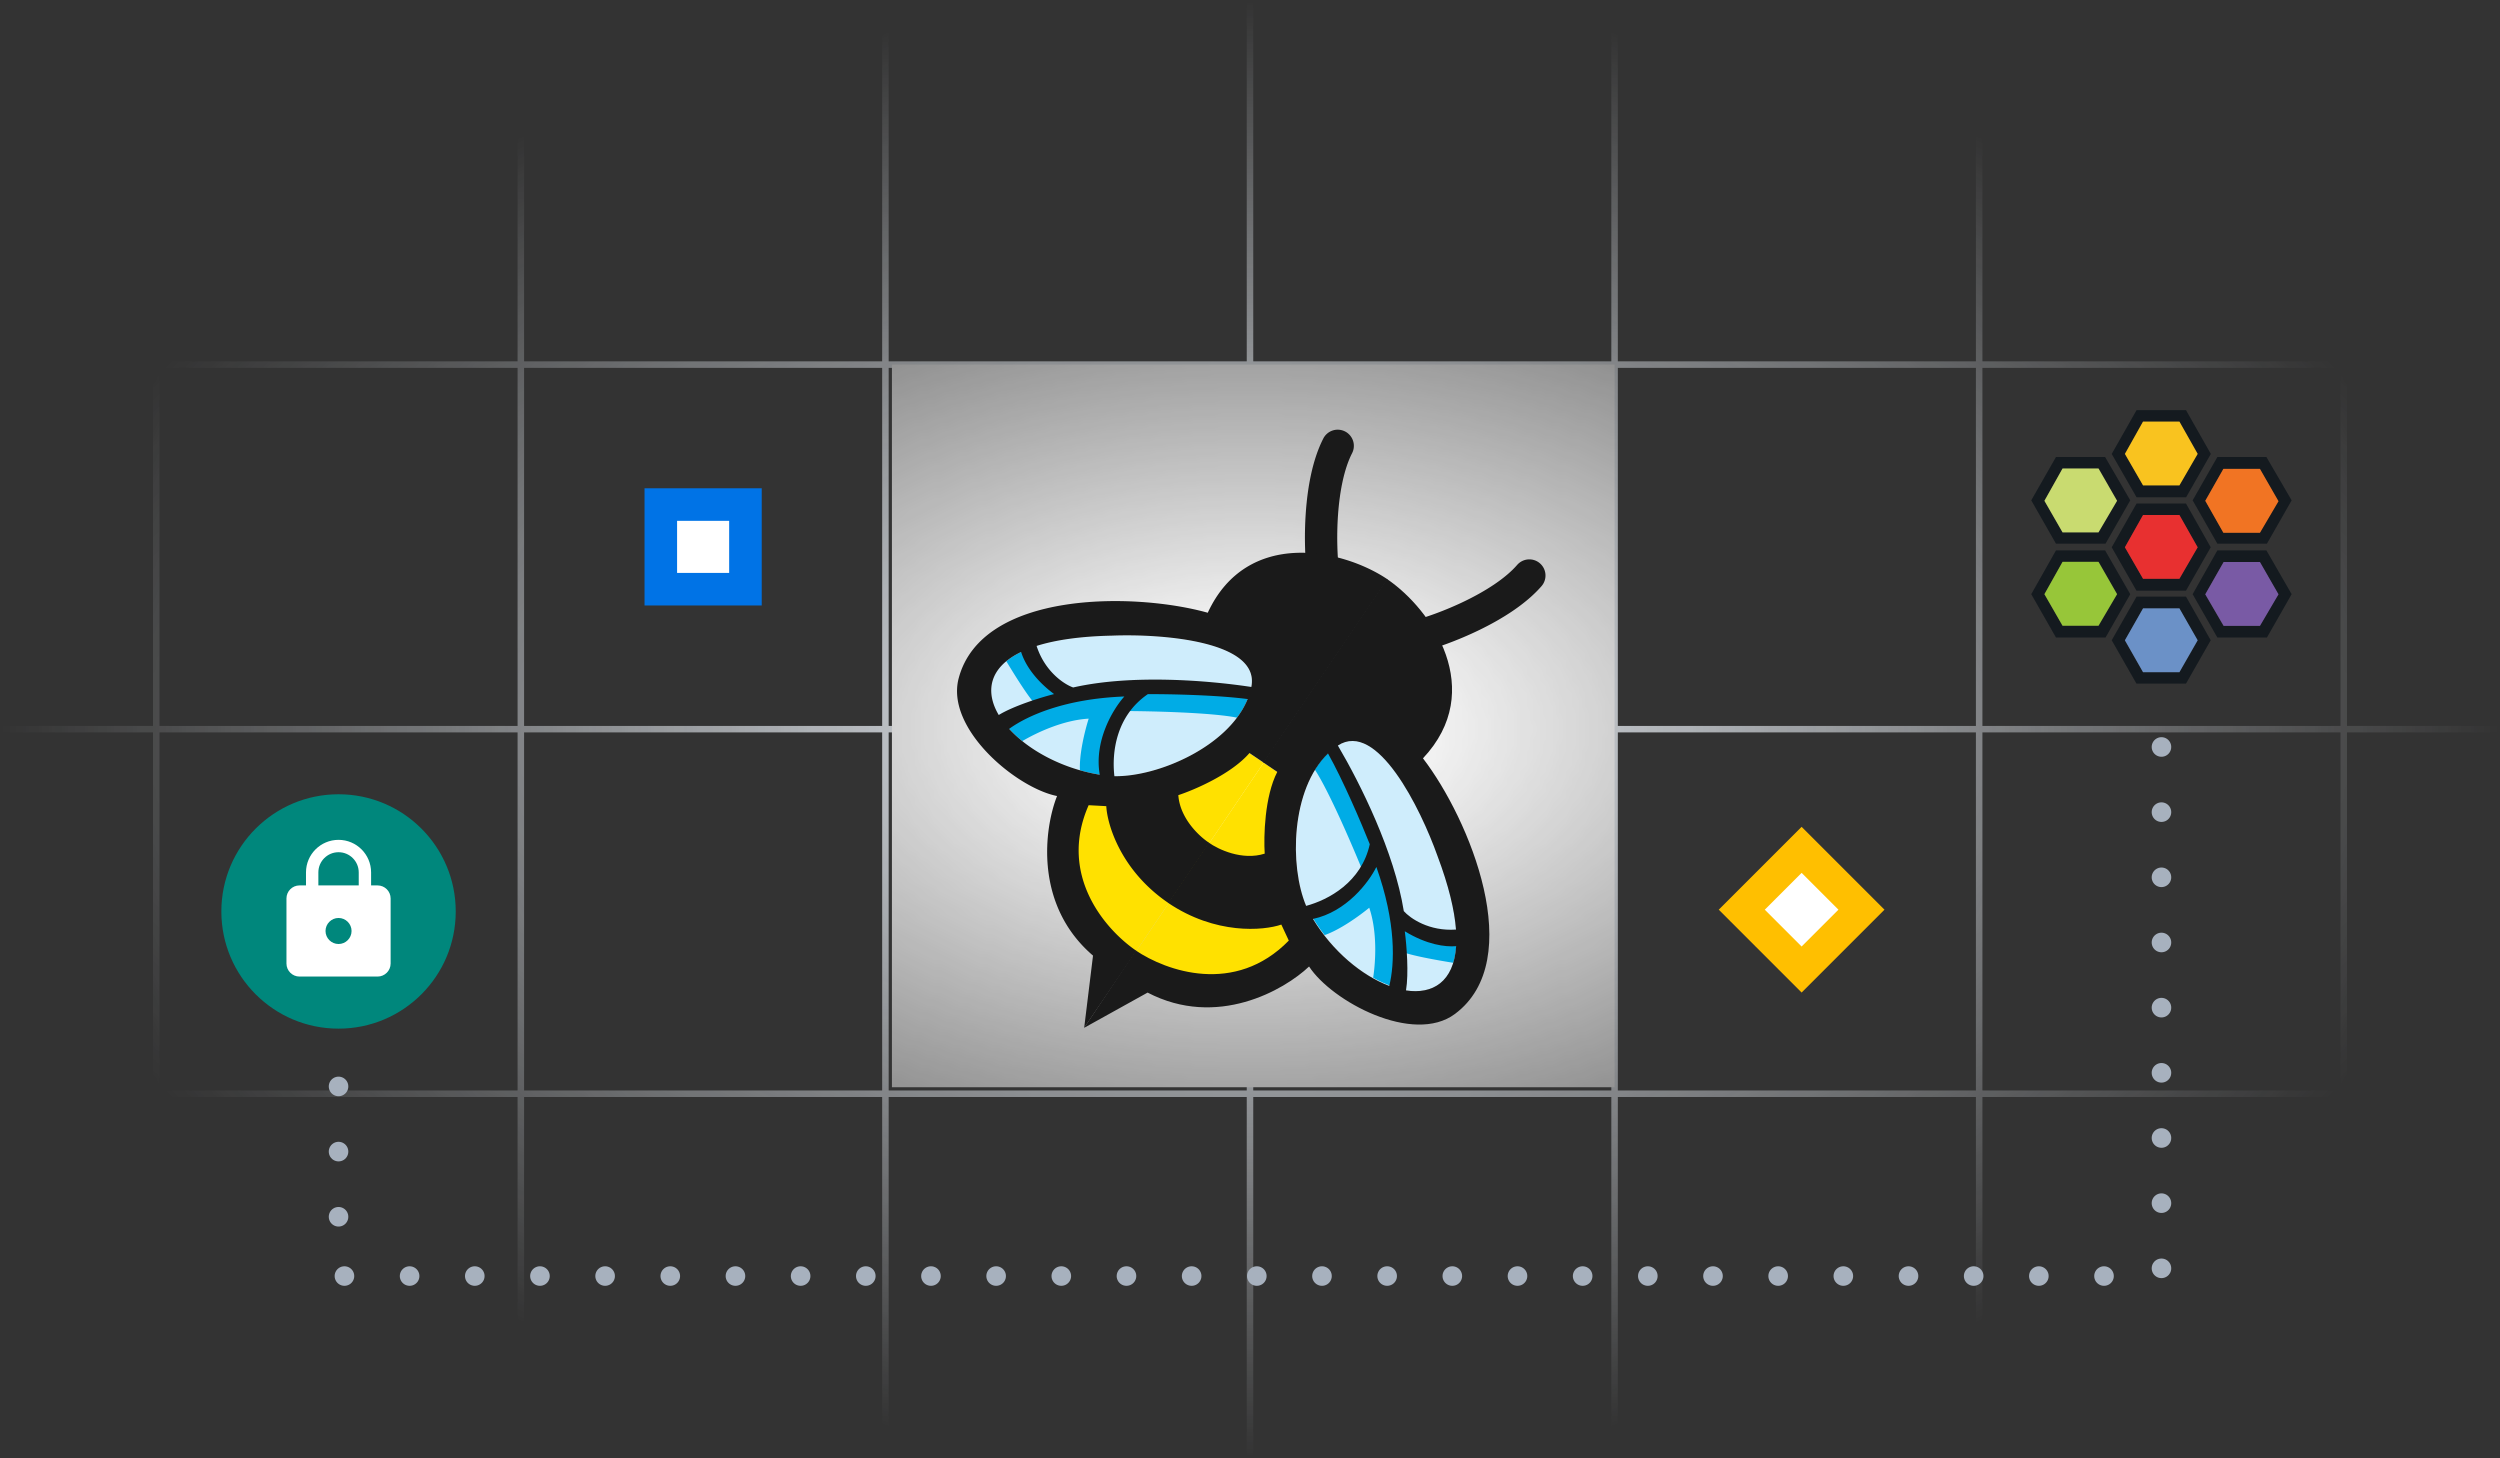 <svg width="384" height="224" viewBox="0 0 384 224" fill="none" xmlns="http://www.w3.org/2000/svg"><rect x="0" y="0" width="384" height="224" fill="#333333" stroke="none"/><mask id="networking_svg__b" style="mask-type:alpha" maskUnits="userSpaceOnUse" x="0" y="0" width="384" height="224"><path fill="url(#networking_svg__a)" d="M0 0h384v224H0z"/></mask><g mask="url(#networking_svg__b)"><path stroke="#E0E5EB" d="M-32 0h56v56h-56zM24 0h56v56H24zM80 0h56v56H80zM136 0h56v56h-56zM192 0h56v56h-56zM248 0h56v56h-56zM304 0h56v56h-56zM360 0h56v56h-56zM-32 56h56v56h-56zM24 56h56v56H24zM80 56h56v56H80zM136 56h56v56h-56zM192 56h56v56h-56zM248 56h56v56h-56zM304 56h56v56h-56zM360 56h56v56h-56zM-32 112h56v56h-56zM24 112h56v56H24zM80 112h56v56H80zM136 112h56v56h-56zM192 112h56v56h-56zM248 112h56v56h-56zM304 112h56v56h-56zM360 112h56v56h-56zM-32 168h56v56h-56zM24 168h56v56H24zM80 168h56v56H80zM136 168h56v56h-56zM192 168h56v56h-56zM248 168h56v56h-56zM304 168h56v56h-56zM360 168h56v56h-56z"/><path fill="#fff" d="M137 56h111v111H137z"/></g><path d="M52 166.871V196h280v-85" stroke="#A7B1BE" stroke-width="3" stroke-linecap="round" stroke-linejoin="round" stroke-dasharray="0.01 10"/><path fill="#fff" stroke="#FFBF00" stroke-width="5" d="m267.536 139.728 9.192-9.192 9.193 9.192-9.193 9.192z"/><path fill="#fff" stroke="#0073E6" stroke-width="5" d="M101.5 77.5h13v13h-13z"/><path d="M335.771 77.342h-7.597l-3.815 6.725 3.798 6.655h7.613l3.797-6.655-3.796-6.725Zm-1.013 11.556h-5.591l-2.784-4.85 2.786-4.9h5.591l2.786 4.9-2.788 4.85Z" fill="#141A1F"/><path d="m326.383 84.067 2.786 4.833h5.591l2.804-4.833-2.804-4.967h-5.591l-2.786 4.967Z" fill="#E83030"/><path d="M335.771 91.638h-7.597l-3.815 6.707 3.798 6.656h7.613l3.797-6.656-3.796-6.707Zm-1.013 11.607h-5.591l-2.784-4.85 2.786-4.9h5.591l2.786 4.9-2.788 4.85Z" fill="#141A1F"/><path d="m326.383 98.345 2.786 4.9h5.591l2.804-4.9-2.804-4.9h-5.591l-2.786 4.9Z" fill="#6B91C7"/><path d="M335.771 63h-7.597l-3.815 6.725 3.815 6.656h7.613l3.798-6.656L335.771 63Zm-1.013 11.556h-5.591l-2.784-4.85 2.786-4.949h5.591l2.786 4.9-2.788 4.899Z" fill="#141A1F"/><path d="m326.383 69.722 2.786 4.833h5.591l2.804-4.833-2.804-4.967h-5.591l-2.786 4.968Z" fill="#F9C31F"/><path d="M348.123 84.542h-7.537l-3.797 6.725 3.797 6.656h7.614l3.797-6.656-3.874-6.725Zm-1.014 11.584h-5.591l-2.786-4.849 2.786-4.9h5.591l2.787 4.9-2.787 4.85Z" fill="#141A1F"/><path d="m338.727 91.289 2.826 4.849h5.575l2.854-4.85-2.854-4.967h-5.575l-2.826 4.968Z" fill="#795AA5"/><path d="M348.123 70.197h-7.537l-3.797 6.656 3.797 6.656h7.614l3.797-6.656-3.874-6.656Zm-1.014 11.573h-5.591l-2.786-4.85 2.786-4.9h5.591l2.787 4.9-2.787 4.85Z" fill="#141A1F"/><path d="m338.727 76.925 2.781 4.914h5.621l2.853-4.849-2.853-4.968h-5.621l-2.781 4.903Z" fill="#F17423"/><path d="M323.345 84.542h-7.548L312 91.267l3.797 6.656h7.613l3.798-6.656-3.863-6.725Zm-1.013 11.574h-5.524l-2.786-4.85 2.786-4.9h5.591l2.787 4.9-2.854 4.85Z" fill="#141A1F"/><path d="m314.02 91.264 2.786 4.85h5.523l2.854-4.85-2.854-4.967h-5.523l-2.786 4.968Z" fill="#97C639"/><path d="M323.345 70.197h-7.548L312 76.853l3.797 6.656h7.613l3.798-6.656-3.863-6.656Zm-1.013 11.574h-5.524l-2.786-4.849 2.786-4.9h5.591l2.787 4.9-2.854 4.849Z" fill="#141A1F"/><path d="m314.02 76.923 2.786 4.849h5.523l2.854-4.85-2.854-4.967h-5.523l-2.786 4.968Z" fill="#C9DB70"/><path fill-rule="evenodd" clip-rule="evenodd" d="M206.602 66.273a2.481 2.481 0 0 1 1.078 3.34c-1.233 2.409-1.9 5.864-2.155 9.415-.251 3.504-.084 6.821.174 8.774a2.48 2.48 0 1 1-4.921.648c-.303-2.296-.478-5.95-.203-9.78.271-3.783 1.001-8.026 2.687-11.319a2.481 2.481 0 0 1 3.34-1.078Z" fill="#1A1A1A"/><path d="M192.189 105.561c1.49-7.079-13.655-8.234-21.413-7.927-30.588.658-17.802 19.412-.868 21.503 6.969.86 20.419-4.727 22.281-13.576Z" fill="#CFEDFC"/><path d="M154.57 101.564c.859-.708 1.973-1.349 3.371-1.899l.436 1.37 2.219 2.81 3.25 2.947 2.498-.371 12.482-1.294 13.121 1.404c-.413 1.316-1.081 2.553-1.94 3.7-3.883-.778-12.95-1.009-17.874-1.018-1.318 1.548-1.795 6.812-1.898 9.956-.106-.01-.211-.021-.315-.034a26.392 26.392 0 0 1-4.042-.826c-.121-2.458.727-5.973 1.344-7.924-3.86.21-7.943 2.116-10.195 3.445-1.038-.834-1.938-1.723-2.668-2.641l5.004-2.749c-.773-.392-3.213-4.243-4.793-6.876Z" fill="#00ACE6"/><path d="m189.608 114.109 4.497 3.041-20.321 30.064-4.883-3.302-3.75-5.531-1.878-9.132 3.363-8.022 8.071 2.463 14.901-9.581Z" fill="#FFE100"/><path fill-rule="evenodd" clip-rule="evenodd" d="M185.512 94.117c6.028-12.998 20.692-9.811 27.618-5.128l-19.032 28.156-2.184-1.477c-2.774 3.216-8.438 5.651-10.924 6.466.253 3.615 3.286 6.403 4.771 7.345l-6.252 9.25c-7.298-4.935-9.43-11.992-9.584-14.904l-2.709-.147c-4.783 10.843 2.717 19.246 7.343 22.374l-8.028 11.813 1.356-11.083c-9.104-7.803-7.475-19.593-5.523-24.513-6.272-1.245-17.157-10.346-15.112-18.08 3.561-13.467 26.924-13.244 38.26-10.072Zm6.69 11.4c1.418-7.04-13.68-8.19-21.422-7.883-4.922.106-8.721.68-11.56 1.579 1.263 3.924 4.193 5.876 5.616 6.382 8.977-2.041 20.633-1.099 27.366-.078Zm-.566 1.858c-4.695-.61-11.692-.767-15.322-.757-4.929 3.365-5.561 9.041-5.142 12.604 6.677.114 17.498-4.539 20.464-11.847Zm-22.715 11.619c-.901-5.161 1.998-10.031 3.778-12.013-9.129.348-14.884 2.939-17.695 4.972 3.008 3.292 8.173 6.105 13.917 7.041Zm-15.516-9.17c2.257-1.379 6.3-2.648 8.5-3.216-3.181-2.378-4.57-4.861-5.061-6.468-4.975 2.391-5.539 6.136-3.439 9.684ZM236.535 86.53a2.48 2.48 0 0 0-3.5.243c-1.776 2.041-4.733 3.948-7.932 5.508-3.158 1.54-6.298 2.62-8.206 3.108a2.481 2.481 0 1 0 1.232 4.808c2.243-.574 5.699-1.773 9.149-3.455 3.409-1.662 7.074-3.92 9.502-6.712a2.482 2.482 0 0 0-.245-3.5Z" fill="#1A1A1A"/><path d="M205.484 114.534c6.013-4.021 12.728 9.605 15.334 16.921 10.788 28.634-11.376 23.756-19.626 8.818-3.396-6.148-3.225-20.713 4.292-25.739Z" fill="#CFEDFC"/><path d="M223.215 147.885c.337-1.061.516-2.334.505-3.837l-1.433.106-3.434-1.012-3.946-1.919-.586-2.456-3.451-12.067-6.192-11.655c-1.067.873-1.966 1.954-2.71 3.179 2.169 3.314 5.762 11.643 7.606 16.21-.946 1.8-5.653 4.205-8.531 5.472.049.095.099.188.149.28a26.567 26.567 0 0 0 2.273 3.444c2.326-.804 5.271-2.901 6.851-4.201 1.244 3.661.996 8.161.603 10.746 1.16.653 2.321 1.157 3.444 1.492l.686-5.668c.652.57 5.134 1.401 8.166 1.886Z" fill="#00ACE6"/><path d="m198.587 120.187-4.497-3.041-20.32 30.064 4.882 3.301 6.529 1.42 9.173-1.66 6.189-6.111-5.292-6.573 3.336-17.4Z" fill="#FFE100"/><path fill-rule="evenodd" clip-rule="evenodd" d="M218.568 116.48c9.814-10.439 1.392-22.862-5.533-27.544l-19.032 28.156 2.185 1.477c-1.951 3.772-2.099 9.937-1.929 12.548-3.448 1.113-7.165-.664-8.592-1.692l-6.253 9.251c7.299 4.935 14.641 4.283 17.4 3.341l1.146 2.459c-8.278 8.48-18.87 4.651-23.496 1.523l-7.948 11.882 9.757-5.418c10.632 5.542 20.964-.363 24.801-4.008 3.494 5.357 15.994 12.068 22.407 7.288 11.168-8.323 2.254-29.924-4.913-39.263Zm-13.069-1.962c6.003-3.939 12.696 9.645 15.296 16.946 1.736 4.607 2.619 8.347 2.844 11.317-4.112.29-7.015-1.702-8.015-2.834-1.452-9.092-6.669-19.56-10.125-25.429Zm-1.514 1.218c2.316 4.131 5.069 10.566 6.413 13.939-1.286 5.829-6.316 8.531-9.778 9.469-2.594-6.154-2.309-17.931 3.365-23.408Zm-2.315 25.413c5.124-1.087 8.562-5.593 9.738-7.983 3.079 8.602 2.82 14.909 1.981 18.276-4.175-1.565-8.71-5.311-11.719-10.293Zm14.29 10.983c.439-2.608.109-6.833-.184-9.087 3.392 2.066 6.214 2.43 7.887 2.287-.365 5.508-3.628 7.427-7.703 6.8Z" fill="#1A1A1A"/><circle cx="52" cy="140" r="18" fill="#00877C"/><path d="M58 136h-1v-2c0-2.76-2.24-5-5-5s-5 2.24-5 5v2h-1c-1.1 0-2 .9-2 2v10c0 1.1.9 2 2 2h12c1.1 0 2-.9 2-2v-10c0-1.1-.9-2-2-2Zm-6 9c-1.1 0-2-.9-2-2s.9-2 2-2 2 .9 2 2-.9 2-2 2Zm3.1-9h-6.2v-2c0-1.71 1.39-3.1 3.1-3.1 1.71 0 3.1 1.39 3.1 3.1v2Z" fill="#fff"/><defs><radialGradient id="networking_svg__a" cx="0" cy="0" r="1" gradientUnits="userSpaceOnUse" gradientTransform="matrix(0 112 -192 0 192 112)"><stop offset=".089" stop-color="#F6F7F8"/><stop offset="1" stop-color="#F6F7F8" stop-opacity="0"/></radialGradient></defs></svg>